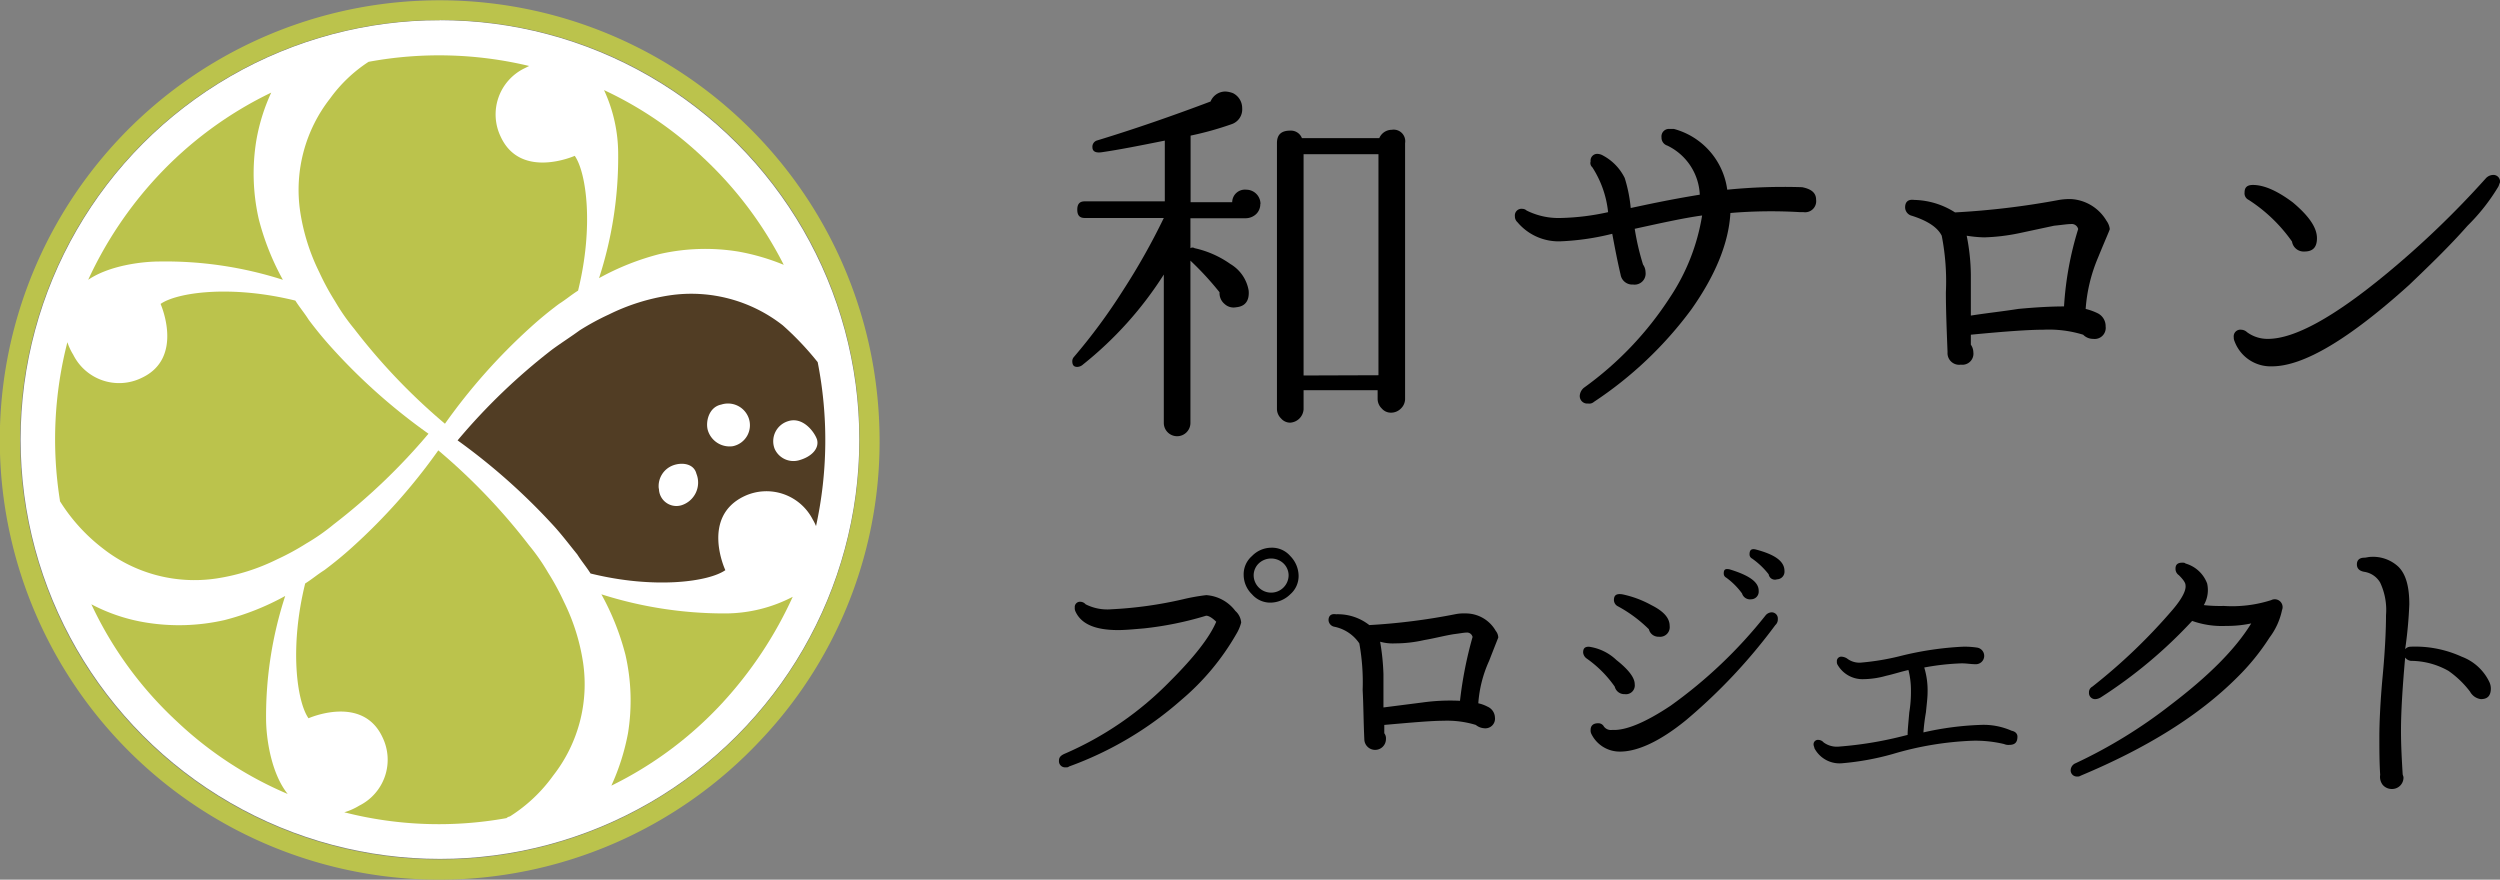 <svg xmlns="http://www.w3.org/2000/svg" viewBox="0 0 300.48 105.73"><rect x="0" y="0" width="300.48" height="105.73" fill="#808080" stroke="none"/><defs><style>.cls-1{fill:#fff;}.cls-2{fill:#bbc34c;}.cls-3{fill:#513d24;}</style></defs><g id="レイヤー_2" data-name="レイヤー 2"><g id="レイヤー_1-2" data-name="レイヤー 1"><circle class="cls-1" cx="52.88" cy="52.83" r="50.4"/><path class="cls-2" d="M34.28,71.63a30.9,30.9,0,0,1-7.3,2.9,24.67,24.67,0,0,1-9.4.3,21.4,21.4,0,0,1-6.6-2.2,45.31,45.31,0,0,0,10.3,14.1,44.9,44.9,0,0,0,13.3,8.7c-2-2.5-2.6-6.7-2.6-9.1A46.62,46.62,0,0,1,34.28,71.63Z"/><path class="cls-2" d="M39.68,11.83a17.82,17.82,0,0,0-3.6,13.6,24.77,24.77,0,0,0,2.3,7.3,30.1,30.1,0,0,0,1.9,3.5,24.42,24.42,0,0,0,2.3,3.3,73.32,73.32,0,0,0,10.9,11.4,70.72,70.72,0,0,1,10.3-11.6c1.1-1,2.2-1.9,3.4-2.8.8-.5,1.5-1.1,2.3-1.6,1.9-7.7,1-14.2-.4-16.2,0,0-6.5,2.9-8.9-2.3A6.16,6.16,0,0,1,63,8.23l.6-.3a46.5,46.5,0,0,0-19.3-.5A17.4,17.4,0,0,0,39.68,11.83Z"/><path class="cls-2" d="M12.38,65.93A17.82,17.82,0,0,0,26,69.53a24.77,24.77,0,0,0,7.3-2.3,30.1,30.1,0,0,0,3.5-1.9,24.42,24.42,0,0,0,3.3-2.3,73.32,73.32,0,0,0,11.4-10.9,70.72,70.72,0,0,1-11.6-10.3c-1-1.1-1.9-2.2-2.8-3.4-.5-.8-1.1-1.5-1.6-2.3-7.7-1.9-14.2-1-16.2.4,0,0,2.9,6.5-2.3,8.9a6.16,6.16,0,0,1-8.2-2.8,6.89,6.89,0,0,1-.7-1.5,46.84,46.84,0,0,0-.9,19v.1A21.55,21.55,0,0,0,12.38,65.93Z"/><path class="cls-2" d="M72,33.43a30.9,30.9,0,0,1,7.3-2.9,24.74,24.74,0,0,1,9.4-.3,26.62,26.62,0,0,1,5.5,1.6,46.06,46.06,0,0,0-9.7-12.9,44.81,44.81,0,0,0-11.9-8.1,18.27,18.27,0,0,1,1.7,7.7A47,47,0,0,1,72,33.43Z"/><path class="cls-2" d="M34,33.63a30.9,30.9,0,0,1-2.9-7.3,24.67,24.67,0,0,1-.3-9.4,23,23,0,0,1,1.8-5.8,45.88,45.88,0,0,0-13.7,10.1,47.25,47.25,0,0,0-8.3,12.4c2.5-1.7,6.4-2.2,8.6-2.2A46.2,46.2,0,0,1,34,33.63Z"/><path class="cls-2" d="M66.48,93.23a17.82,17.82,0,0,0,3.6-13.6,24.77,24.77,0,0,0-2.3-7.3,30.1,30.1,0,0,0-1.9-3.5,24.42,24.42,0,0,0-2.3-3.3,73.32,73.32,0,0,0-10.9-11.4,70.72,70.72,0,0,1-10.3,11.6c-1.1,1-2.2,1.9-3.4,2.8-.8.5-1.5,1.1-2.3,1.6-1.9,7.7-1,14.2.4,16.2,0,0,6.5-2.9,8.9,2.3a6.16,6.16,0,0,1-2.8,8.2,7.5,7.5,0,0,1-1.8.8,45.82,45.82,0,0,0,19.5.7.76.76,0,0,1,.4-.2A18.65,18.65,0,0,0,66.48,93.23Z"/><path class="cls-2" d="M72.28,71.43a30.9,30.9,0,0,1,2.9,7.3,24.67,24.67,0,0,1,.3,9.4,27.22,27.22,0,0,1-2,6.3,45.27,45.27,0,0,0,13.3-9.9,48.38,48.38,0,0,0,8.5-12.8,17.61,17.61,0,0,1-8.2,2A48.75,48.75,0,0,1,72.28,71.43Z"/><path class="cls-2" d="M52.78,105.73a52.85,52.85,0,0,1-38.6-88.9A52.88,52.88,0,0,1,105.68,51a52.2,52.2,0,0,1-14.2,37.9A52.91,52.91,0,0,1,52.78,105.73Zm.1-103.3h-1.8A50.45,50.45,0,1,0,103.28,51a50.33,50.33,0,0,0-50.4-48.6Z"/><path class="cls-3" d="M98.28,43.53a48.43,48.43,0,0,1-.2,19.7,5.94,5.94,0,0,0-.4-.8,6.25,6.25,0,0,0-8.2-2.8c-5.3,2.5-2.3,8.9-2.3,8.9-2,1.4-8.5,2.3-16.2.4-.5-.8-1.1-1.5-1.6-2.3-.9-1.1-1.8-2.3-2.8-3.4A75.07,75.07,0,0,0,55,52.93,73.32,73.32,0,0,1,66.38,42c1.1-.8,2.2-1.5,3.3-2.3a30.1,30.1,0,0,1,3.5-1.9,24.77,24.77,0,0,1,7.3-2.3,17.82,17.82,0,0,1,13.6,3.6A35.43,35.43,0,0,1,98.28,43.53Zm-13.2,8.2a2.73,2.73,0,0,0,3,1.9,2.57,2.57,0,0,0,1.9-3.4,2.64,2.64,0,0,0-3.3-1.6C85.18,48.93,84.78,50.73,85.08,51.73ZM96,55.33c1.5-.4,2.5-1.4,2.2-2.5-.3-.9-1.7-2.8-3.5-2.2a2.52,2.52,0,0,0-1.6,3.3A2.47,2.47,0,0,0,96,55.33Zm-16.8,3.4a2.1,2.1,0,0,0,2.7,2,2.86,2.86,0,0,0,1.8-3.8c-.3-1.2-1.7-1.4-2.8-1A2.66,2.66,0,0,0,79.18,58.73Z"/><path d="M151.48,24.53a1.66,1.66,0,0,1-.5,1.2,1.85,1.85,0,0,1-1.2.5h-6.7v3.6a.45.45,0,0,1,.5,0,11.82,11.82,0,0,1,4.3,1.9,4.6,4.6,0,0,1,2.2,3.2c.1,1.2-.4,1.9-1.5,2a1.59,1.59,0,0,1-1.4-.4,1.68,1.68,0,0,1-.6-1.4,36.07,36.07,0,0,0-3.5-3.8v19.5a1.6,1.6,0,0,1-3.2,0V33a44,44,0,0,1-9.7,10.8,1.08,1.08,0,0,1-.7.3c-.4,0-.6-.2-.6-.7a.76.76,0,0,1,.2-.5,69.53,69.53,0,0,0,5.9-8,80.21,80.21,0,0,0,4.9-8.7h-9.5c-.6,0-.9-.3-.9-1s.3-1,.9-1H140v-7.3c-3,.6-5.5,1.1-7.6,1.4-.7.1-1.1-.1-1.1-.6a.79.79,0,0,1,.5-.8c4.6-1.4,9.2-3,13.7-4.7a1.92,1.92,0,0,1,1.8-1.2,2.92,2.92,0,0,1,.9.2,2,2,0,0,1,1.1,1.8,1.87,1.87,0,0,1-1.2,1.9,38.44,38.44,0,0,1-5,1.4v8h5a1.53,1.53,0,0,1,1.7-1.5,1.71,1.71,0,0,1,1.7,1.7ZM168.88,48a1.61,1.61,0,0,1-.5,1.1,1.66,1.66,0,0,1-1.2.5,1.43,1.43,0,0,1-1.1-.5,1.61,1.61,0,0,1-.5-1.1v-1.1h-8.9v2.3a1.72,1.72,0,0,1-1.6,1.6,1.43,1.43,0,0,1-1.1-.5,1.61,1.61,0,0,1-.5-1.1v-32c0-1,.5-1.5,1.6-1.5a1.42,1.42,0,0,1,1.4.9h9.3a1.64,1.64,0,0,1,1.5-1,1.39,1.39,0,0,1,1.6,1.6Zm-3.2-2.9V18.53h-9v26.6Z"/><path d="M218.28,24a1.33,1.33,0,0,1-1.5,1.5h-.4a58.89,58.89,0,0,0-8.4.1c-.2,3.6-1.8,7.5-4.7,11.6a46.21,46.21,0,0,1-11.7,11.1.84.84,0,0,1-.7.2.9.9,0,0,1-1-1,1.38,1.38,0,0,1,.5-.9,40.24,40.24,0,0,0,10.3-10.8,24.86,24.86,0,0,0,3.9-9.9c-2.2.3-4.9.9-8.1,1.6a29.91,29.91,0,0,0,1,4.3,1.61,1.61,0,0,1,.3.9,1.33,1.33,0,0,1-1.5,1.5,1.42,1.42,0,0,1-1.5-1.2c-.4-1.7-.7-3.3-1-4.9a30.59,30.59,0,0,1-6.1.9,6.46,6.46,0,0,1-5.3-2.3.91.91,0,0,1-.3-.7.8.8,0,0,1,.9-.9.76.76,0,0,1,.5.2,8.57,8.57,0,0,0,4.1.9,28.88,28.88,0,0,0,5.7-.7,12.22,12.22,0,0,0-1.9-5.4.66.66,0,0,1-.2-.7.8.8,0,0,1,.9-.9,1.42,1.42,0,0,1,.6.2,6.13,6.13,0,0,1,2.6,2.7A17.48,17.48,0,0,1,196,25c1.9-.4,4.6-1,8.3-1.6a6.88,6.88,0,0,0-3.9-5.9,1,1,0,0,1-.7-1,.9.9,0,0,1,1-1h.5a8.76,8.76,0,0,1,6.4,7.3,68.81,68.81,0,0,1,9-.3C217.78,22.73,218.28,23.23,218.28,24Z"/><path d="M253.18,26.53a2.11,2.11,0,0,1,.4,1c0,.1-.5,1.2-1.4,3.4a19.26,19.26,0,0,0-1.5,6.2,7.17,7.17,0,0,1,1.4.5,1.72,1.72,0,0,1,1,1.6,1.33,1.33,0,0,1-1.5,1.5,1.66,1.66,0,0,1-1.2-.5,14,14,0,0,0-4.8-.6q-2.55,0-8.7.6v1.2a1.61,1.61,0,0,1,.3.9,1.33,1.33,0,0,1-1.5,1.5,1.4,1.4,0,0,1-1.6-1.5c-.1-2.6-.2-5-.2-7.2a28.59,28.59,0,0,0-.5-6.8q-.75-1.5-3.6-2.4a1.05,1.05,0,0,1-.8-1c0-.7.4-1,1.1-.9a9.45,9.45,0,0,1,4.9,1.5,95.57,95.57,0,0,0,12.5-1.5,7.57,7.57,0,0,1,1.5-.1A5.3,5.3,0,0,1,253.18,26.53Zm-3.4,1a.8.8,0,0,0-.9-.6c-.4,0-1,.1-2,.2l-4.2.9a23.7,23.7,0,0,1-4.2.5,14.92,14.92,0,0,1-2.1-.2,24.89,24.89,0,0,1,.5,4.7v4.9c1.9-.3,3.8-.5,5.7-.8,2.1-.2,4-.3,5.5-.3A39.3,39.3,0,0,1,249.78,27.53Z"/><path d="M300.28,22.43a23.64,23.64,0,0,1-3.7,4.7c-2.2,2.5-4.6,4.8-7,7.1-7.2,6.5-12.7,9.8-16.5,9.8a4.62,4.62,0,0,1-4.5-3,1.09,1.09,0,0,1-.1-.5.8.8,0,0,1,.9-.9,1.08,1.08,0,0,1,.7.3,4.15,4.15,0,0,0,2.5.8c3.2,0,7.9-2.6,14.1-7.7a110.56,110.56,0,0,0,12.1-11.6,1.23,1.23,0,0,1,.8-.4.8.8,0,0,1,.9.9C300.38,22.13,300.38,22.23,300.28,22.43Zm-21.8,6.2c0,1.1-.5,1.6-1.5,1.6a1.42,1.42,0,0,1-1.5-1.2,18.81,18.81,0,0,0-5.2-5,.87.87,0,0,1-.5-.9c0-.6.3-.9,1-.9q2,0,4.8,2.1C277.48,25.93,278.48,27.33,278.48,28.63Z"/><path d="M148.58,76.23a29.63,29.63,0,0,1-6.6,7.9,42,42,0,0,1-13.5,8c-.1.1-.2.1-.4.1a.74.74,0,0,1-.8-.8c0-.4.2-.6.6-.8a39.69,39.69,0,0,0,12.8-8.8c2.8-2.8,4.7-5.2,5.5-7.1-.6-.6-1.1-.8-1.3-.7a40.35,40.35,0,0,1-7.4,1.5c-1.2.1-2.2.2-3.1.2-2.7,0-4.4-.7-5.1-2.2a.9.9,0,0,1-.1-.5.63.63,0,0,1,.7-.7.86.86,0,0,1,.6.3,5.79,5.79,0,0,0,3.1.6,48.36,48.36,0,0,0,8.6-1.2,24.1,24.1,0,0,1,2.8-.5,4.78,4.78,0,0,1,3.5,1.9,2.06,2.06,0,0,1,.7,1.4A5.2,5.2,0,0,1,148.58,76.23Zm7.5-7.1a2.9,2.9,0,0,1-1,2.3,3.45,3.45,0,0,1-2.3,1,2.9,2.9,0,0,1-2.3-1,3.26,3.26,0,0,1-1-2.3,2.9,2.9,0,0,1,1-2.3,3.26,3.26,0,0,1,2.3-1,2.9,2.9,0,0,1,2.3,1A3.45,3.45,0,0,1,156.08,69.13Zm-1.2,0a2,2,0,0,0-.6-1.4,2.17,2.17,0,0,0-3,0,2,2,0,0,0-.6,1.4,2.1,2.1,0,1,0,4.2,0Z"/><path d="M179.78,75.83a1.33,1.33,0,0,1,.3.8s-.4,1-1.1,2.8a14.76,14.76,0,0,0-1.3,5.1,4.33,4.33,0,0,1,1.1.4,1.48,1.48,0,0,1,.9,1.3,1.16,1.16,0,0,1-1.3,1.3,1.78,1.78,0,0,1-1-.4,11.82,11.82,0,0,0-3.9-.5c-1.4,0-3.7.2-7.1.5v1a1,1,0,0,1,.2.7,1.3,1.3,0,1,1-2.6,0c-.1-2.1-.1-4.1-.2-5.9a26.32,26.32,0,0,0-.4-5.6,4.77,4.77,0,0,0-3-2,.85.85,0,0,1-.7-.8c0-.5.3-.8.9-.7a6.13,6.13,0,0,1,4,1.3,75.28,75.28,0,0,0,10.3-1.3,4.87,4.87,0,0,1,1.2-.1A4.15,4.15,0,0,1,179.78,75.83Zm-2.8.7a.67.67,0,0,0-.7-.5c-.3,0-.8.1-1.6.2-1.2.2-2.3.5-3.5.7a15.64,15.64,0,0,1-3.5.4,5.54,5.54,0,0,1-1.8-.2,27.69,27.69,0,0,1,.4,3.9v4l4.7-.6a24.25,24.25,0,0,1,4.5-.2A47.68,47.68,0,0,1,177,76.53Z"/><path d="M196.48,82.23a1.06,1.06,0,0,1-1.2,1.2,1.18,1.18,0,0,1-1.2-.9,13.73,13.73,0,0,0-3.4-3.4,1,1,0,0,1-.4-.7c0-.5.2-.7.7-.7a6,6,0,0,1,3.3,1.6C195.68,80.43,196.48,81.43,196.48,82.23Zm16.9-7.1a66.81,66.81,0,0,1-10.7,11.4c-3.3,2.7-6.1,3.9-8.2,3.8a3.78,3.78,0,0,1-3.2-2.1.9.9,0,0,1-.1-.5c0-.5.3-.8.9-.8a.75.75,0,0,1,.7.4,1.05,1.05,0,0,0,1,.4c1.6.1,4-.9,7-2.9A56.24,56.24,0,0,0,212.18,74a1,1,0,0,1,.7-.4.74.74,0,0,1,.8.8A.91.91,0,0,1,213.38,75.13Zm-12.7.1a1.16,1.16,0,0,1-1.3,1.3,1.18,1.18,0,0,1-1.2-.9,16.28,16.28,0,0,0-3.8-2.8.87.87,0,0,1-.4-.7c0-.6.3-.8,1-.7a12.45,12.45,0,0,1,3.5,1.3C199.88,73.43,200.68,74.23,200.68,75.23Zm10.7-4.2a.92.92,0,0,1-.9,1,1,1,0,0,1-1.1-.7,8.55,8.55,0,0,0-1.9-1.9.55.55,0,0,1-.3-.5c0-.5.2-.6.7-.5C210.18,69.13,211.38,69.93,211.38,71Zm3.1-2.4a.92.92,0,0,1-.9,1,.76.76,0,0,1-1-.6,9.25,9.25,0,0,0-2-1.9.55.55,0,0,1-.3-.5c0-.5.2-.7.7-.6C213.28,66.63,214.48,67.43,214.48,68.63Z"/><path d="M242.48,88.53c0,.7-.3,1-1,1a1.27,1.27,0,0,1-.6-.1,14.78,14.78,0,0,0-3.8-.4,38.55,38.55,0,0,0-9.6,1.6,32.3,32.3,0,0,1-6,1.1,3.41,3.41,0,0,1-3.4-1.8c0-.1-.1-.3-.1-.4a.53.53,0,0,1,.6-.6.86.86,0,0,1,.6.3,2.7,2.7,0,0,0,1.9.5,44.93,44.93,0,0,0,7.4-1.2l.8-.2c0-.6.1-1.5.2-2.7a15.33,15.33,0,0,0,.2-2.7,9.86,9.86,0,0,0-.3-2.4c-.9.2-1.8.5-2.7.7a10.32,10.32,0,0,1-2.7.4,3.45,3.45,0,0,1-3.1-1.7.6.6,0,0,1-.1-.4.53.53,0,0,1,.6-.6,1.42,1.42,0,0,1,.6.2,2.43,2.43,0,0,0,1.8.5,29.56,29.56,0,0,0,4.7-.8,38.63,38.63,0,0,1,7.4-1.1,9.7,9.7,0,0,1,1.7.1,1,1,0,0,1-.2,2c-.5,0-1-.1-1.6-.1a29.19,29.19,0,0,0-4.5.5,9.48,9.48,0,0,1,.4,3c0,.6-.1,1.4-.2,2.4a23.61,23.61,0,0,0-.3,2.4,36.22,36.22,0,0,1,6.8-.9,8.33,8.33,0,0,1,3.8.7C242.28,87.93,242.48,88.23,242.48,88.53Z"/><path d="M274.28,73.33a8.28,8.28,0,0,1-1.5,3.3,27.41,27.41,0,0,1-3.9,4.8c-4.6,4.6-10.9,8.5-18.8,11.8a.6.6,0,0,1-.4.1.74.74,0,0,1-.8-.8.94.94,0,0,1,.6-.8,59.52,59.52,0,0,0,11.4-7c4.6-3.5,7.8-6.7,9.7-9.8a13.86,13.86,0,0,1-3,.3,10.73,10.73,0,0,1-4.1-.6,56.59,56.59,0,0,1-11,9.2,1.42,1.42,0,0,1-.6.2.74.74,0,0,1-.8-.8.75.75,0,0,1,.4-.7,68,68,0,0,0,9.7-9.3c1.1-1.3,1.6-2.3,1.5-2.9,0-.3-.3-.7-.8-1.2a.91.91,0,0,1-.4-.8c0-.5.3-.7.8-.7.2,0,.3,0,.4.1a3.92,3.92,0,0,1,2.6,2.4,3.59,3.59,0,0,1-.4,2.6,17.72,17.72,0,0,0,2.4.1,15.41,15.41,0,0,0,5.7-.7.94.94,0,0,1,1.2.3A.94.94,0,0,1,274.28,73.33Z"/><path d="M299.18,81.93a1.88,1.88,0,0,1,.2.8c0,.9-.4,1.3-1.2,1.3a1.74,1.74,0,0,1-1.3-.9,11.53,11.53,0,0,0-2.6-2.5,9.26,9.26,0,0,0-4.5-1.2,1,1,0,0,1-.7-.4c-.3,3.4-.5,6.4-.5,8.8,0,1.8.1,3.5.2,5.2,0,.1.1.3.1.4a1.37,1.37,0,0,1-1.4,1.4,1.43,1.43,0,0,1-1.1-.5,1.56,1.56,0,0,1-.3-1.2c-.1-1.5-.1-3.1-.1-4.6s.1-4.1.4-7.3.4-5.7.4-7.3a7.73,7.73,0,0,0-.7-3.9,2.67,2.67,0,0,0-1.9-1.3q-.9-.15-.9-.9c0-.5.3-.8.9-.8.2,0,.5-.1.8-.1a4.46,4.46,0,0,1,3.3,1.2c.9.9,1.3,2.4,1.3,4.5a50.67,50.67,0,0,1-.5,5.4.86.86,0,0,1,.6-.3,13.4,13.4,0,0,1,6.2,1.2A6,6,0,0,1,299.18,81.93Z"/></g></g></svg>